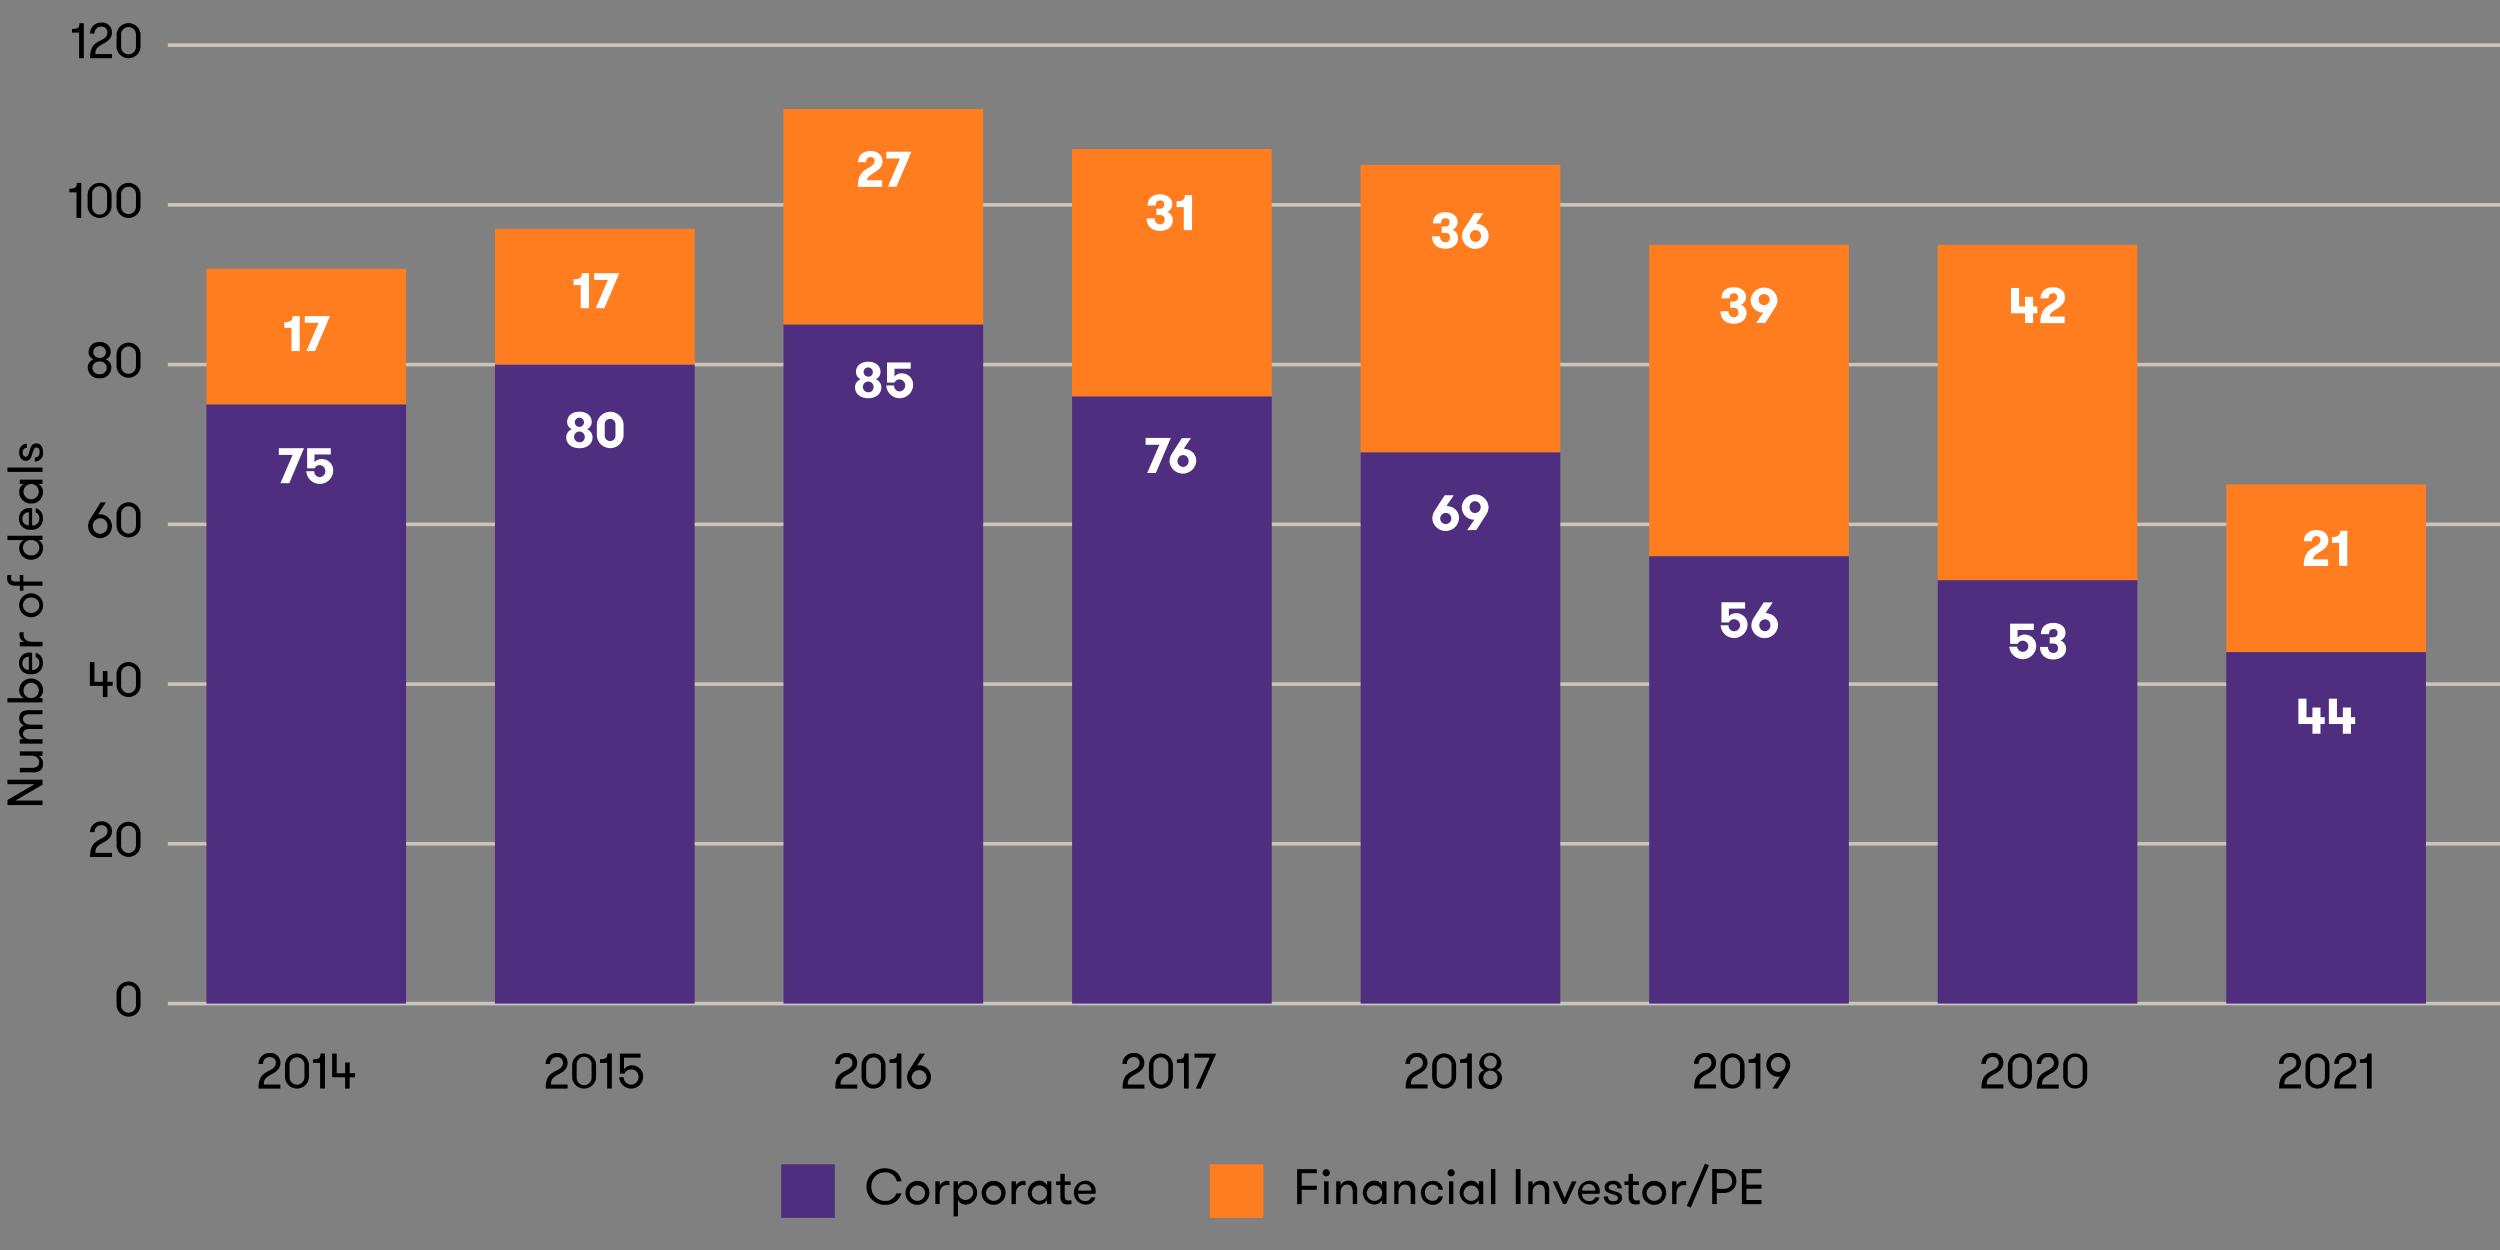 <svg id="Layer_1" data-name="Layer 1" xmlns="http://www.w3.org/2000/svg" viewBox="0 0 700 350"><rect x="0" y="0" width="700" height="350" fill="#808080" stroke="none"/><rect x="338.75" y="325.99" width="15" height="15" style="fill:#ff7d1e"/><rect x="218.75" y="325.99" width="15" height="15" style="fill:#4f2d7f"/><path d="M364.48,328.49V332h4.23v1.15h-4.23v4H363.2v-9.8h5.51v1.15Z"/><path d="M371.34,327.38a1,1,0,0,1,1,1,1,1,0,0,1-1,1,1,1,0,0,1-1-1A1,1,0,0,1,371.34,327.38Zm-.6,3.4H372v6.36h-1.21Z"/><path d="M374.14,330.78h1.22v1.12a2.36,2.36,0,0,1,2.24-1.29,2.19,2.19,0,0,1,1.9.85,3,3,0,0,1,.49,1.93v3.75h-1.22v-3.37c0-1.18-.42-2.08-1.61-2.08s-1.8,1-1.8,2.17v3.28h-1.22Z"/><path d="M388.22,330.78v6.36H387V336a2.53,2.53,0,0,1-2.23,1.26,3.35,3.35,0,0,1,0-6.69,2.52,2.52,0,0,1,2.23,1.27v-1.1ZM387,334a2.15,2.15,0,1,0-2.16,2.24A2.14,2.14,0,0,0,387,334Z"/><path d="M390.4,330.78h1.22v1.12a2.38,2.38,0,0,1,2.24-1.29,2.2,2.2,0,0,1,1.91.85,3,3,0,0,1,.49,1.93v3.75H395v-3.37c0-1.18-.42-2.08-1.61-2.08s-1.81,1-1.81,2.17v3.28H390.4Z"/><path d="M402.78,333.09c-.1-.78-.57-1.38-1.76-1.38a2,2,0,0,0-2,2.25,2,2,0,0,0,2,2.24A1.54,1.54,0,0,0,402.8,335H404a2.74,2.74,0,0,1-3,2.34,3.35,3.35,0,0,1,0-6.69,2.7,2.7,0,0,1,3,2.48Z"/><path d="M406.32,327.38a1,1,0,0,1,1,1,1,1,0,0,1-1,1,1,1,0,0,1-1-1A1,1,0,0,1,406.32,327.38Zm-.6,3.4h1.22v6.36h-1.22Z"/><path d="M415.3,330.78v6.36h-1.21V336a2.52,2.52,0,0,1-2.22,1.26,3.35,3.35,0,0,1,0-6.69,2.51,2.51,0,0,1,2.22,1.27v-1.1ZM414.09,334a2.14,2.14,0,1,0-2.15,2.24A2.14,2.14,0,0,0,414.09,334Z"/><path d="M417.48,327.34h1.22v9.8h-1.22Z"/><path d="M424.42,327.34h1.32v9.8h-1.32Z"/><path d="M427.92,330.78h1.22v1.12a2.37,2.37,0,0,1,2.24-1.29,2.2,2.2,0,0,1,1.91.85,3,3,0,0,1,.49,1.93v3.75h-1.22v-3.37c0-1.18-.42-2.08-1.61-2.08s-1.81,1-1.81,2.17v3.28h-1.22Z"/><path d="M436.11,330.78l2,4.63,2-4.63h1.32l-2.92,6.36h-.84l-2.88-6.36Z"/><path d="M443,334.28a1.84,1.84,0,0,0,2,2,1.53,1.53,0,0,0,1.61-1h1.23a2.71,2.71,0,0,1-2.84,2,3.35,3.35,0,0,1,0-6.69,2.87,2.87,0,0,1,2.94,2.88,4.34,4.34,0,0,1-.06.79Zm0-.92h3.68a1.72,1.72,0,0,0-1.79-1.81A1.75,1.75,0,0,0,443,333.36Z"/><path d="M454.18,335.39c0,1.28-1.07,1.91-2.5,1.91a2.35,2.35,0,0,1-2.63-2.3h1.19c0,1,.64,1.33,1.5,1.33s1.27-.28,1.27-.91-.75-.79-2-1.22c-1-.31-1.72-.6-1.72-1.75s1.05-1.84,2.37-1.84a2.24,2.24,0,0,1,2.45,2.15H452.9c0-.75-.45-1.17-1.29-1.17-.67,0-1.17.31-1.17.89s.65.74,1.83,1.12C453.24,333.91,454.18,334.19,454.18,335.39Z"/><path d="M459.12,337.14a7.47,7.47,0,0,1-1.1.09c-.78,0-2-.14-2-2.23v-3.2h-1.18v-1H456v-2.14h1.22v2.14h1.65v1h-1.65v2.93c0,1.23.43,1.39,1.05,1.39a6.73,6.73,0,0,0,.83-.06Z"/><path d="M459.84,334a3.35,3.35,0,1,1,3.34,3.34A3.27,3.27,0,0,1,459.84,334Zm5.49,0a2.14,2.14,0,1,0-2.15,2.24A2.14,2.14,0,0,0,465.33,334Z"/><path d="M472.14,331.9a2.7,2.7,0,0,0-.6-.07c-1.42,0-2.12,1-2.12,2.52v2.79H468.2v-6.36h1.22V332a2.34,2.34,0,0,1,2.12-1.35,1.57,1.57,0,0,1,.6.1Z"/><path d="M477.39,325.81l1.1.48-5.09,11.85-1.11-.48Z"/><path d="M479.42,327.34h3.44a3.34,3.34,0,1,1,0,6.68h-2.17v3.12h-1.27Zm5.53,3.33a2.07,2.07,0,0,0-2.09-2.18h-2.17v4.37h2.17A2.08,2.08,0,0,0,485,330.67Z"/><path d="M489,328.49v3.2h4.23v1.15H489V336h4.23v1.15h-5.5v-9.8h5.5v1.15Z"/><path d="M252.42,334.12a4.58,4.58,0,0,1-4.59,3.25,5.13,5.13,0,0,1-.19-10.26c2.85,0,4.42,1.61,4.78,3.66h-1.34a3.14,3.14,0,0,0-3.28-2.51,3.78,3.78,0,0,0-3.81,4,3.82,3.82,0,0,0,4,4,3.27,3.27,0,0,0,3-2.1Z"/><path d="M253.53,334a3.35,3.35,0,1,1,3.34,3.34A3.27,3.27,0,0,1,253.53,334Zm5.5,0a2.15,2.15,0,1,0-2.16,2.24A2.15,2.15,0,0,0,259,334Z"/><path d="M265.83,331.9a2.64,2.64,0,0,0-.6-.07c-1.42,0-2.12,1-2.12,2.52v2.79h-1.22v-6.36h1.22V332a2.34,2.34,0,0,1,2.12-1.35,1.57,1.57,0,0,1,.6.1Z"/><path d="M268.22,331.88a2.5,2.5,0,0,1,2.21-1.27,3.35,3.35,0,0,1,0,6.69,2.51,2.51,0,0,1-2.21-1.26v4.55H267v-9.81h1.22Zm0,2.08a2.14,2.14,0,1,0,2.16-2.25A2.13,2.13,0,0,0,268.22,334Z"/><path d="M274.87,334a3.35,3.35,0,1,1,3.33,3.34A3.26,3.26,0,0,1,274.87,334Zm5.49,0a2.14,2.14,0,1,0-2.16,2.24A2.14,2.14,0,0,0,280.36,334Z"/><path d="M287.16,331.9a2.58,2.58,0,0,0-.6-.07c-1.41,0-2.11,1-2.11,2.52v2.79h-1.22v-6.36h1.22V332a2.33,2.33,0,0,1,2.11-1.35,1.51,1.51,0,0,1,.6.1Z"/><path d="M294.38,330.78v6.36h-1.21V336a2.52,2.52,0,0,1-2.23,1.26,3.35,3.35,0,0,1,0-6.69,2.51,2.51,0,0,1,2.23,1.27v-1.1ZM293.17,334A2.14,2.14,0,1,0,291,336.2,2.14,2.14,0,0,0,293.17,334Z"/><path d="M300,337.14a7.47,7.47,0,0,1-1.1.09c-.78,0-2-.14-2-2.23v-3.2h-1.18v-1h1.18v-2.14h1.22v2.14h1.65v1h-1.65v2.93c0,1.23.43,1.39,1.05,1.39a6.73,6.73,0,0,0,.83-.06Z"/><path d="M301.89,334.28a1.85,1.85,0,0,0,2,2,1.53,1.53,0,0,0,1.61-1h1.23a2.72,2.72,0,0,1-2.84,2,3.35,3.35,0,0,1-.05-6.69,2.87,2.87,0,0,1,2.95,2.88,4.34,4.34,0,0,1-.06.79Zm0-.92h3.68a1.72,1.72,0,0,0-1.79-1.81A1.74,1.74,0,0,0,301.91,333.36Z"/><path d="M32.64,278a3.36,3.36,0,0,1,6.71,0v3.48a3.36,3.36,0,0,1-6.71,0Zm5.43,0a2.08,2.08,0,1,0-4.16,0v3.48a2.08,2.08,0,1,0,4.16,0Z"/><path d="M28,235c1-.51,2.08-1,2.08-2.34a1.52,1.52,0,0,0-1.72-1.58A1.76,1.76,0,0,0,26.49,233H25.22A3,3,0,0,1,28.35,230a2.71,2.71,0,0,1,3,2.84c0,1.82-1.8,2.73-2.65,3.18-1.64.93-2,1.46-2,2.79h4.67v1.15H25.22C25.22,236.83,26.27,235.93,28,235Z"/><path d="M32.64,233.29a3.36,3.36,0,0,1,6.71,0v3.47a3.36,3.36,0,0,1-6.71,0Zm5.43,0a2.08,2.08,0,1,0-4.16,0v3.47a2.08,2.08,0,1,0,4.16,0Z"/><path d="M28.8,192.05H25.16v-6.66h1.28v5.51H28.8v-3h1.28v3h1.47v1.15H30.08v3.15H28.8Z"/><path d="M32.64,188.56a3.36,3.36,0,0,1,6.71,0V192a3.36,3.36,0,0,1-6.71,0Zm5.43,0a2.08,2.08,0,1,0-4.16,0V192a2.08,2.08,0,1,0,4.16,0Z"/><path d="M24.67,147.29a3.6,3.6,0,0,1,.58-1.94l2.92-4.68h1.47l-2.24,3.44A1.05,1.05,0,0,1,28,144a3.34,3.34,0,1,1-3.33,3.34Zm5.44,0A2.08,2.08,0,0,0,28,145.11a2.19,2.19,0,0,0,0,4.37A2.1,2.1,0,0,0,30.11,147.29Z"/><path d="M32.64,143.83a3.36,3.36,0,0,1,6.71,0v3.48a3.36,3.36,0,0,1-6.71,0Zm5.43,0a2.08,2.08,0,1,0-4.16,0v3.48a2.08,2.08,0,1,0,4.16,0Z"/><path d="M24.59,103a2.34,2.34,0,0,1,1.62-2.37A2.13,2.13,0,0,1,24.8,98.5a2.78,2.78,0,0,1,3.08-2.71A2.79,2.79,0,0,1,31,98.5a2.13,2.13,0,0,1-1.41,2.12A2.36,2.36,0,0,1,31.17,103a3,3,0,0,1-3.29,2.91A3,3,0,0,1,24.59,103Zm5.31,0a1.81,1.81,0,0,0-2-1.77,1.78,1.78,0,1,0,0,3.53A1.82,1.82,0,0,0,29.9,103Zm-.23-4.43a1.63,1.63,0,0,0-1.79-1.62,1.63,1.63,0,1,0,0,3.25A1.63,1.63,0,0,0,29.67,98.56Z"/><path d="M32.64,99.11a3.36,3.36,0,0,1,6.71,0v3.47a3.36,3.36,0,0,1-6.71,0Zm5.43,0a2.08,2.08,0,1,0-4.16,0v3.47a2.08,2.08,0,1,0,4.16,0Z"/><path d="M19.43,52.84c1.76,0,2.09-.45,2.09-1.63h1.22V61H21.42V53.86h-2Z"/><path d="M24.53,54.38a3.36,3.36,0,0,1,6.71,0v3.47a3.36,3.36,0,0,1-6.71,0Zm5.44,0a2.09,2.09,0,1,0-4.17,0v3.47a2.09,2.09,0,1,0,4.17,0Z"/><path d="M32.64,54.38a3.36,3.36,0,0,1,6.71,0v3.47a3.36,3.36,0,0,1-6.71,0Zm5.43,0a2.08,2.08,0,1,0-4.16,0v3.47a2.08,2.08,0,1,0,4.16,0Z"/><path d="M20.16,8.11c1.75,0,2.09-.45,2.09-1.62h1.22v9.8H22.15V9.13h-2Z"/><path d="M28,11.4c1-.5,2.08-1,2.08-2.34a1.52,1.52,0,0,0-1.72-1.58A1.76,1.76,0,0,0,26.49,9.4H25.22a3,3,0,0,1,3.13-3.07,2.71,2.71,0,0,1,3,2.85c0,1.82-1.8,2.73-2.65,3.18-1.64.92-2,1.45-2,2.78h4.67v1.15H25.22C25.22,13.2,26.27,12.3,28,11.4Z"/><path d="M32.64,9.65a3.36,3.36,0,0,1,6.71,0v3.48a3.36,3.36,0,0,1-6.71,0Zm5.43,0a2.08,2.08,0,1,0-4.16,0v3.48a2.08,2.08,0,1,0,4.16,0Z"/><line x1="47" y1="281" x2="700" y2="281" style="fill:none;stroke:#cbc4bc;stroke-miterlimit:10"/><line x1="47" y1="236.27" x2="700" y2="236.27" style="fill:none;stroke:#cbc4bc;stroke-miterlimit:10"/><line x1="47" y1="191.55" x2="700" y2="191.55" style="fill:none;stroke:#cbc4bc;stroke-miterlimit:10"/><line x1="47" y1="146.82" x2="700" y2="146.82" style="fill:none;stroke:#cbc4bc;stroke-miterlimit:10"/><line x1="47" y1="102.09" x2="700" y2="102.09" style="fill:none;stroke:#cbc4bc;stroke-miterlimit:10"/><line x1="47" y1="57.36" x2="700" y2="57.36" style="fill:none;stroke:#cbc4bc;stroke-miterlimit:10"/><line x1="47" y1="12.64" x2="700" y2="12.64" style="fill:none;stroke:#cbc4bc;stroke-miterlimit:10"/><rect x="57.79" y="75.26" width="55.91" height="38.02" style="fill:#ff7d1e"/><rect x="138.59" y="64.07" width="55.91" height="38.02" style="fill:#ff7d1e"/><rect x="219.38" y="30.53" width="55.91" height="60.38" style="fill:#ff7d1e"/><rect x="300.18" y="41.71" width="55.91" height="69.33" style="fill:#ff7d1e"/><rect x="380.97" y="46.18" width="55.91" height="80.51" style="fill:#ff7d1e"/><rect x="461.77" y="68.55" width="55.91" height="87.22" style="fill:#ff7d1e"/><rect x="542.56" y="68.55" width="55.91" height="93.93" style="fill:#ff7d1e"/><rect x="623.35" y="135.64" width="55.91" height="46.96" style="fill:#ff7d1e"/><rect x="57.79" y="113.27" width="55.91" height="167.73" style="fill:#4f2d7f"/><rect x="138.59" y="102.09" width="55.91" height="178.91" style="fill:#4f2d7f"/><rect x="219.38" y="90.91" width="55.91" height="190.09" style="fill:#4f2d7f"/><rect x="300.18" y="111.04" width="55.91" height="169.96" style="fill:#4f2d7f"/><rect x="380.97" y="126.69" width="55.91" height="154.31" style="fill:#4f2d7f"/><rect x="461.77" y="155.76" width="55.91" height="125.24" style="fill:#4f2d7f"/><rect x="542.56" y="162.47" width="55.91" height="118.53" style="fill:#4f2d7f"/><rect x="623.35" y="182.6" width="55.91" height="98.4" style="fill:#4f2d7f"/><path d="M640.88,299.89c1-.5,2.09-1,2.09-2.34a1.53,1.53,0,0,0-1.72-1.58,1.75,1.75,0,0,0-1.85,1.92h-1.28a3,3,0,0,1,3.14-3.07,2.71,2.71,0,0,1,3,2.85c0,1.82-1.79,2.73-2.65,3.18-1.63.92-2,1.45-2,2.78h4.66v1.15h-6.12C638.12,301.69,639.17,300.79,640.88,299.89Z"/><path d="M645.54,298.14a3.36,3.36,0,0,1,6.71,0v3.48a3.36,3.36,0,0,1-6.71,0Zm5.44,0a2.08,2.08,0,1,0-4.16,0v3.48a2.08,2.08,0,1,0,4.16,0Z"/><path d="M656.36,299.89c1-.5,2.09-1,2.09-2.34a1.53,1.53,0,0,0-1.72-1.58,1.75,1.75,0,0,0-1.85,1.92H653.6a3,3,0,0,1,3.14-3.07,2.72,2.72,0,0,1,3,2.85c0,1.82-1.8,2.73-2.65,3.18-1.64.92-2,1.45-2,2.78h4.67v1.15H653.6C653.6,301.69,654.66,300.79,656.36,299.89Z"/><path d="M660.76,296.6c1.75,0,2.09-.45,2.09-1.62h1.21v9.8h-1.31v-7.15h-2Z"/><path d="M557.56,299.89c1-.5,2.08-1,2.08-2.34a1.52,1.52,0,0,0-1.72-1.58,1.76,1.76,0,0,0-1.85,1.92H554.8a3,3,0,0,1,3.13-3.07,2.71,2.71,0,0,1,3,2.85c0,1.82-1.79,2.73-2.65,3.18-1.64.92-2,1.45-2,2.78h4.67v1.15H554.8C554.8,301.69,555.85,300.79,557.56,299.89Z"/><path d="M562.22,298.14a3.36,3.36,0,0,1,6.71,0v3.48a3.36,3.36,0,0,1-6.71,0Zm5.43,0a2.08,2.08,0,1,0-4.16,0v3.48a2.08,2.08,0,1,0,4.16,0Z"/><path d="M573,299.89c1-.5,2.09-1,2.09-2.34A1.53,1.53,0,0,0,573.4,296a1.76,1.76,0,0,0-1.85,1.92h-1.27a3,3,0,0,1,3.14-3.07,2.71,2.71,0,0,1,3,2.85c0,1.82-1.79,2.73-2.65,3.18-1.63.92-2,1.45-2,2.78h4.66v1.15h-6.12C570.28,301.69,571.33,300.79,573,299.89Z"/><path d="M577.7,298.14a3.36,3.36,0,0,1,6.71,0v3.48a3.36,3.36,0,0,1-6.71,0Zm5.44,0a2.09,2.09,0,1,0-4.17,0v3.48a2.09,2.09,0,1,0,4.17,0Z"/><path d="M477.1,299.89c1-.5,2.09-1,2.09-2.34a1.53,1.53,0,0,0-1.72-1.58,1.75,1.75,0,0,0-1.85,1.92h-1.28a3,3,0,0,1,3.14-3.07,2.71,2.71,0,0,1,3,2.85c0,1.82-1.79,2.73-2.64,3.18-1.64.92-2,1.45-2,2.78h4.66v1.15h-6.12C474.34,301.69,475.39,300.79,477.1,299.89Z"/><path d="M481.76,298.14a3.36,3.36,0,0,1,6.71,0v3.48a3.36,3.36,0,0,1-6.71,0Zm5.44,0a2.08,2.08,0,1,0-4.16,0v3.48a2.08,2.08,0,1,0,4.16,0Z"/><path d="M489.6,296.6c1.75,0,2.09-.45,2.09-1.62h1.22v9.8h-1.32v-7.15h-2Z"/><path d="M501.27,298.16a3.72,3.72,0,0,1-.59,1.94l-2.91,4.68h-1.48l2.23-3.41a.68.68,0,0,1-.43.12,3.34,3.34,0,1,1,3.18-3.33Zm-5.44,0a2.08,2.08,0,1,0,2.1-2.19A2.08,2.08,0,0,0,495.83,298.16Z"/><path d="M396.31,299.89c1-.5,2.09-1,2.09-2.34a1.53,1.53,0,0,0-1.72-1.58,1.75,1.75,0,0,0-1.85,1.92h-1.28a3,3,0,0,1,3.14-3.07,2.71,2.71,0,0,1,3,2.85c0,1.82-1.79,2.73-2.64,3.18-1.64.92-2,1.45-2,2.78h4.66v1.15h-6.12C393.55,301.69,394.6,300.79,396.31,299.89Z"/><path d="M401,298.14a3.36,3.36,0,0,1,6.71,0v3.48a3.36,3.36,0,0,1-6.71,0Zm5.44,0a2.08,2.08,0,1,0-4.16,0v3.48a2.08,2.08,0,1,0,4.16,0Z"/><path d="M408.81,296.6c1.75,0,2.09-.45,2.09-1.62h1.22v9.8H410.8v-7.15h-2Z"/><path d="M414,302a2.32,2.32,0,0,1,1.62-2.36,2.14,2.14,0,0,1-1.41-2.12,3.1,3.1,0,0,1,6.16,0,2.14,2.14,0,0,1-1.41,2.12,2.35,2.35,0,0,1,1.62,2.36,3.31,3.31,0,0,1-6.58,0Zm5.31,0a2,2,0,1,0-2,1.77A1.81,1.81,0,0,0,419.29,302Zm-.23-4.42a1.8,1.8,0,1,0-1.79,1.62A1.64,1.64,0,0,0,419.06,297.6Z"/><path d="M317,299.89c1-.5,2.08-1,2.08-2.34A1.52,1.52,0,0,0,317.4,296a1.76,1.76,0,0,0-1.85,1.92h-1.27a3,3,0,0,1,3.13-3.07,2.71,2.71,0,0,1,3,2.85c0,1.82-1.8,2.73-2.65,3.18-1.64.92-2,1.45-2,2.78h4.67v1.15h-6.12C314.28,301.69,315.33,300.79,317,299.89Z"/><path d="M321.7,298.14a3.36,3.36,0,0,1,6.71,0v3.48a3.36,3.36,0,0,1-6.71,0Zm5.43,0a2.08,2.08,0,1,0-4.16,0v3.48a2.08,2.08,0,1,0,4.16,0Z"/><path d="M329.54,296.6c1.75,0,2.08-.45,2.08-1.62h1.22v9.8h-1.32v-7.15h-2Z"/><path d="M340.54,295l-4.35,9.8h-1.36l3.89-8.65h-4.26V295Z"/><path d="M236.58,299.89c1-.5,2.09-1,2.09-2.34A1.53,1.53,0,0,0,237,296a1.75,1.75,0,0,0-1.85,1.92h-1.28a3,3,0,0,1,3.14-3.07,2.71,2.71,0,0,1,3,2.85c0,1.82-1.79,2.73-2.64,3.18-1.64.92-2,1.45-2,2.78h4.66v1.15h-6.12C233.82,301.69,234.87,300.79,236.58,299.89Z"/><path d="M241.24,298.14a3.36,3.36,0,0,1,6.71,0v3.48a3.36,3.36,0,0,1-6.71,0Zm5.44,0a2.08,2.08,0,1,0-4.16,0v3.48a2.08,2.08,0,1,0,4.16,0Z"/><path d="M249.08,296.6c1.75,0,2.09-.45,2.09-1.62h1.22v9.8h-1.32v-7.15h-2Z"/><path d="M254,301.6a3.67,3.67,0,0,1,.57-1.94L257.5,295H259l-2.24,3.44a1.05,1.05,0,0,1,.6-.16A3.34,3.34,0,1,1,254,301.6Zm5.43,0a2.08,2.08,0,1,0-2.1,2.19A2.08,2.08,0,0,0,259.43,301.6Z"/><path d="M155.54,299.89c1-.5,2.09-1,2.09-2.34A1.53,1.53,0,0,0,155.9,296a1.76,1.76,0,0,0-1.85,1.92h-1.27a3,3,0,0,1,3.14-3.07,2.71,2.71,0,0,1,3,2.85c0,1.82-1.79,2.73-2.65,3.18-1.63.92-2,1.45-2,2.78h4.66v1.15h-6.12C152.78,301.69,153.83,300.79,155.54,299.89Z"/><path d="M160.2,298.14a3.36,3.36,0,0,1,6.71,0v3.48a3.36,3.36,0,0,1-6.71,0Zm5.44,0a2.09,2.09,0,1,0-4.17,0v3.48a2.09,2.09,0,1,0,4.17,0Z"/><path d="M168,296.6c1.75,0,2.09-.45,2.09-1.62h1.22v9.8H170v-7.15h-2Z"/><path d="M173.57,295h5.77v1.15h-4.62v3.27a2.55,2.55,0,0,1,2.2-1.12,3.09,3.09,0,0,1,3.16,3.32,3.36,3.36,0,0,1-6.71,0h1.28a2.07,2.07,0,1,0,4.14,0,2,2,0,0,0-2.08-2.17,1.91,1.91,0,0,0-1.84,1.18h-1.3Z"/><path d="M75.14,299.89c1-.5,2.09-1,2.09-2.34A1.53,1.53,0,0,0,75.51,296a1.75,1.75,0,0,0-1.85,1.92H72.38a3,3,0,0,1,3.14-3.07,2.71,2.71,0,0,1,3,2.85c0,1.82-1.79,2.73-2.64,3.18-1.64.92-2,1.45-2,2.78H78.5v1.15H72.38C72.38,301.69,73.43,300.79,75.14,299.89Z"/><path d="M79.8,298.14a3.36,3.36,0,0,1,6.71,0v3.48a3.36,3.36,0,0,1-6.71,0Zm5.44,0a2.08,2.08,0,1,0-4.16,0v3.48a2.08,2.08,0,1,0,4.16,0Z"/><path d="M87.64,296.6c1.75,0,2.09-.45,2.09-1.62H91v9.8H89.63v-7.15h-2Z"/><path d="M96.63,301.63H93V295h1.28v5.5h2.36v-3h1.28v3h1.47v1.15H97.91v3.15H96.63Z"/><path d="M85.12,125.49,81,135.29H78.52l3.41-7.9H78.07v-1.9Z" style="fill:#fff"/><path d="M86,125.49h6.63v1.76H88.07v2.19a2.4,2.4,0,0,1,2-.9,3.15,3.15,0,0,1,3.21,3.39,3.76,3.76,0,0,1-7.51,0H88a1.56,1.56,0,0,0,1.54,1.67,1.69,1.69,0,0,0,0-3.37,1.46,1.46,0,0,0-1.41.9H86Z" style="fill:#fff"/><path d="M79.6,90.21c1.9,0,2.32-.55,2.32-1.72h2v9.8H81.62V91.81h-2Z" style="fill:#fff"/><path d="M92.4,88.49l-4.18,9.8H85.8l3.41-7.9H85.35v-1.9Z" style="fill:#fff"/><path d="M158.55,122.49a2.4,2.4,0,0,1,1.58-2.31,2.2,2.2,0,0,1-1.33-2.09c0-1.54,1.26-2.81,3.45-2.81s3.43,1.29,3.43,2.81a2.2,2.2,0,0,1-1.33,2.09,2.44,2.44,0,0,1,1.57,2.32c0,1.6-1.34,3-3.67,3S158.55,124.14,158.55,122.49Zm5.18,0a1.5,1.5,0,1,0-1.48,1.34A1.37,1.37,0,0,0,163.73,122.45Zm-.21-4.25a1.29,1.29,0,0,0-2.58,0,1.29,1.29,0,0,0,2.58,0Z" style="fill:#fff"/><path d="M167.12,118.78a3.75,3.75,0,0,1,7.48,0V122a3.75,3.75,0,0,1-7.48,0Zm5.21,0a1.48,1.48,0,1,0-3,0V122a1.48,1.48,0,1,0,3,0Z" style="fill:#fff"/><path d="M160.6,78.21c1.9,0,2.32-.55,2.32-1.72h2v9.8h-2.31V79.81h-2Z" style="fill:#fff"/><path d="M173.4,76.49l-4.18,9.8H166.8l3.41-7.9h-3.86v-1.9Z" style="fill:#fff"/><path d="M239.41,108.49a2.39,2.39,0,0,1,1.59-2.31,2.2,2.2,0,0,1-1.33-2.09c0-1.54,1.26-2.81,3.44-2.81s3.43,1.29,3.43,2.81a2.2,2.2,0,0,1-1.33,2.09,2.43,2.43,0,0,1,1.57,2.32c0,1.6-1.33,3-3.67,3S239.41,110.14,239.41,108.49Zm5.19,0a1.5,1.5,0,1,0-1.49,1.34A1.38,1.38,0,0,0,244.6,108.45Zm-.21-4.25a1.29,1.29,0,1,0-1.28,1.22A1.21,1.21,0,0,0,244.39,104.2Z" style="fill:#fff"/><path d="M248.37,101.49H255v1.76h-4.54v2.19a2.4,2.4,0,0,1,2-.9,3.15,3.15,0,0,1,3.21,3.39,3.76,3.76,0,0,1-7.51,0h2.2a1.56,1.56,0,0,0,1.54,1.67,1.69,1.69,0,0,0,0-3.37,1.46,1.46,0,0,0-1.41.9h-2.12Z" style="fill:#fff"/><path d="M242.8,47.22c1.15-.69,2.06-1.15,2.06-2.13a1,1,0,0,0-1.12-1.1c-.7,0-1.25.4-1.25,1.42h-2.25c0-1.77,1.26-3.13,3.49-3.13,1.8,0,3.36.89,3.36,3,0,1.65-1.6,2.64-2.57,3.22-1.34.89-1.71,1.2-1.71,2H247v1.83h-6.81C240.21,49.11,241.29,48.16,242.8,47.22Z" style="fill:#fff"/><path d="M255.19,42.49,251,52.29H248.6l3.4-7.9h-3.85v-1.9Z" style="fill:#fff"/><path d="M327.82,122.63l-4.18,9.81h-2.42l3.41-7.9h-3.86v-1.91Z" style="fill:#fff"/><path d="M327.49,129.08a3.84,3.84,0,0,1,.6-2l2.83-4.41h2.55l-2,2.94a2.69,2.69,0,0,1,.59.16,3.26,3.26,0,0,1,2.89,3.35,3.76,3.76,0,0,1-7.5,0Zm5.31,0a1.57,1.57,0,0,0-1.57-1.67,1.67,1.67,0,0,0,0,3.33A1.57,1.57,0,0,0,332.8,129.08Z" style="fill:#fff"/><path d="M323.34,61.15a1.48,1.48,0,0,0,1.47,1.68,1.25,1.25,0,0,0,1.3-1.29c0-.81-.37-1.36-1.44-1.36h-.88V58.43h.88c1,0,1.3-.49,1.3-1.21a1,1,0,0,0-1.12-1.09c-1,0-1.24.58-1.24,1.43h-2.27c0-1.67,1-3.14,3.46-3.14,1.8,0,3.41.91,3.41,2.75a2.22,2.22,0,0,1-1.44,2.17,2.39,2.39,0,0,1,1.6,2.37c0,1.86-1.67,2.94-3.53,2.94-2.42,0-3.77-1.43-3.77-3.5Z" style="fill:#fff"/><path d="M329.44,56.36c1.91,0,2.33-.55,2.33-1.73h2v9.81h-2.31V58h-2Z" style="fill:#fff"/><path d="M401.07,145.08a3.75,3.75,0,0,1,.6-2l2.83-4.41h2.55l-2,2.94a2.69,2.69,0,0,1,.59.16,3.25,3.25,0,0,1,2.89,3.35,3.75,3.75,0,0,1-7.49,0Zm5.3,0a1.56,1.56,0,1,0-1.57,1.66A1.56,1.56,0,0,0,406.37,145.08Z" style="fill:#fff"/><path d="M410.81,148.44l2-2.93A3.44,3.44,0,0,1,409.3,142a3.75,3.75,0,0,1,7.49,0,3.88,3.88,0,0,1-.6,2l-2.83,4.41Zm.67-6.45a1.57,1.57,0,0,0,1.57,1.67,1.67,1.67,0,0,0,0-3.33A1.57,1.57,0,0,0,411.48,142Z" style="fill:#fff"/><path d="M403.24,66.15a1.48,1.48,0,0,0,1.47,1.68,1.25,1.25,0,0,0,1.3-1.29c0-.81-.38-1.36-1.44-1.36h-.89V63.43h.89c1,0,1.3-.49,1.3-1.21a1,1,0,0,0-1.12-1.09c-1,0-1.25.58-1.25,1.43h-2.27c0-1.67,1-3.14,3.46-3.14,1.81,0,3.42.91,3.42,2.75a2.24,2.24,0,0,1-1.44,2.17,2.4,2.4,0,0,1,1.59,2.37c0,1.86-1.66,2.94-3.53,2.94-2.42,0-3.76-1.43-3.76-3.5Z" style="fill:#fff"/><path d="M409.37,66.08a3.75,3.75,0,0,1,.6-2l2.83-4.41h2.55l-2,2.94a2.85,2.85,0,0,1,.59.16,3.25,3.25,0,0,1,2.88,3.35,3.75,3.75,0,0,1-7.49,0Zm5.31,0a1.57,1.57,0,0,0-1.57-1.67,1.67,1.67,0,0,0,0,3.33A1.57,1.57,0,0,0,414.68,66.08Z" style="fill:#fff"/><path d="M482,168.63h6.63v1.77h-4.54v2.18a2.42,2.42,0,0,1,2-.89,3.15,3.15,0,0,1,3.21,3.39,3.76,3.76,0,0,1-7.51,0H484a1.56,1.56,0,0,0,1.54,1.67,1.68,1.68,0,0,0,0-3.36,1.46,1.46,0,0,0-1.41.9H482Z" style="fill:#fff"/><path d="M490.4,175.08a3.75,3.75,0,0,1,.6-2l2.83-4.41h2.55l-2,2.94a2.69,2.69,0,0,1,.59.16,3.25,3.25,0,0,1,2.88,3.35,3.75,3.75,0,0,1-7.49,0Zm5.31,0a1.57,1.57,0,0,0-1.57-1.67,1.67,1.67,0,0,0,0,3.33A1.57,1.57,0,0,0,495.71,175.08Z" style="fill:#fff"/><path d="M484,87.15a1.48,1.48,0,0,0,1.47,1.68,1.25,1.25,0,0,0,1.3-1.29c0-.81-.37-1.36-1.44-1.36h-.88V84.43h.88c1,0,1.3-.49,1.3-1.21a1,1,0,0,0-1.12-1.09c-1,0-1.24.58-1.24,1.43H482c0-1.67,1-3.14,3.46-3.14,1.8,0,3.42.91,3.42,2.75a2.23,2.23,0,0,1-1.45,2.17,2.39,2.39,0,0,1,1.6,2.37c0,1.86-1.67,2.94-3.53,2.94-2.42,0-3.77-1.43-3.77-3.5Z" style="fill:#fff"/><path d="M491.72,90.44l2-2.93A3.44,3.44,0,0,1,490.2,84a3.76,3.76,0,0,1,7.5,0,3.88,3.88,0,0,1-.6,2l-2.83,4.41Zm.67-6.45A1.56,1.56,0,1,0,494,82.33,1.56,1.56,0,0,0,492.39,84Z" style="fill:#fff"/><path d="M562.83,174.63h6.63v1.77h-4.54v2.18a2.41,2.41,0,0,1,2-.89,3.15,3.15,0,0,1,3.2,3.39,3.76,3.76,0,0,1-7.5,0h2.19a1.56,1.56,0,1,0,1.56-1.69,1.46,1.46,0,0,0-1.41.9h-2.12Z" style="fill:#fff"/><path d="M573.47,181.15a1.48,1.48,0,0,0,1.47,1.68,1.25,1.25,0,0,0,1.3-1.29c0-.81-.37-1.36-1.44-1.36h-.88v-1.75h.88c1,0,1.3-.49,1.3-1.21a1,1,0,0,0-1.12-1.09c-1,0-1.24.58-1.24,1.43h-2.27c0-1.67,1-3.14,3.46-3.14,1.8,0,3.41.91,3.41,2.75a2.21,2.21,0,0,1-1.44,2.17,2.39,2.39,0,0,1,1.6,2.37c0,1.86-1.67,2.94-3.53,2.94-2.42,0-3.77-1.43-3.77-3.5Z" style="fill:#fff"/><path d="M567,87.73h-3.92v-7.1h2.27v5.19H567V83.11h2.26v2.71h1.19v1.91h-1.19v2.71H567Z" style="fill:#fff"/><path d="M573.91,85.37c1.14-.69,2.05-1.15,2.05-2.13a1,1,0,0,0-1.12-1.11c-.7,0-1.24.41-1.24,1.43h-2.26c0-1.78,1.26-3.14,3.49-3.14,1.81,0,3.36.9,3.36,3,0,1.65-1.6,2.65-2.56,3.22-1.35.9-1.71,1.21-1.71,2h4.2v1.84h-6.81C571.31,87.26,572.39,86.31,573.91,85.37Z" style="fill:#fff"/><path d="M647.48,202.73h-3.93v-7.1h2.27v5.19h1.66v-2.71h2.25v2.71h1.19v1.91h-1.19v2.71h-2.25Z" style="fill:#fff"/><path d="M656,202.73h-3.92v-7.1h2.27v5.19H656v-2.71h2.26v2.71h1.19v1.91h-1.19v2.71H656Z" style="fill:#fff"/><path d="M647.66,153.37c1.15-.69,2.06-1.15,2.06-2.13a1,1,0,0,0-1.12-1.11c-.7,0-1.25.41-1.25,1.43h-2.26c0-1.78,1.27-3.14,3.49-3.14,1.81,0,3.36.9,3.36,3,0,1.65-1.59,2.65-2.56,3.22-1.34.9-1.71,1.21-1.71,2h4.21v1.84h-6.81C645.07,155.26,646.15,154.31,647.66,153.37Z" style="fill:#fff"/><path d="M652.92,150.36c1.91,0,2.33-.55,2.33-1.73h2v9.81h-2.31V152h-2Z" style="fill:#fff"/><path d="M9.67,219.58H2.09v-1.27H11.9v1.41l-7.58,4.42H11.9v1.27H2.09V224Z"/><path d="M5.54,210.4H11.9v1.22H10.76a2.38,2.38,0,0,1,1.29,2.24,2.26,2.26,0,0,1-.82,1.92,3.08,3.08,0,0,1-1.94.48H5.54V215H8.9c1.18,0,2.07-.42,2.07-1.6s-1-1.82-2.17-1.82H5.54Z"/><path d="M11.9,200H8.24c-1.17,0-1.79.48-1.79,1.35s.73,1.55,2.21,1.55H11.9v1.22H8.31c-1.29,0-1.86.48-1.86,1.33S7.18,207,8.66,207H11.9v1.22H5.54V207H6.67a2,2,0,0,1-1.3-1.87,1.9,1.9,0,0,1,1.36-2,2.17,2.17,0,0,1-1.36-2c0-1.7,1.11-2.27,2.51-2.27h4Z"/><path d="M11.9,195.47v1.21H2.09v-1.21H6.63a2.52,2.52,0,0,1-1.26-2.22A3.25,3.25,0,0,1,8.72,190a3.24,3.24,0,0,1,3.33,3.28,2.52,2.52,0,0,1-1.26,2.22Zm-3.18-4.28a2.14,2.14,0,1,0,0,4.28,2.14,2.14,0,1,0,0-4.28Z"/><path d="M9,187.58a1.84,1.84,0,0,0,2-2A1.53,1.53,0,0,0,10,184v-1.23a2.7,2.7,0,0,1,2,2.84,3,3,0,0,1-3.33,3.18,3.05,3.05,0,0,1-3.35-3.14,2.87,2.87,0,0,1,2.87-2.94,4.39,4.39,0,0,1,.8.06Zm-.92,0v-3.68a1.72,1.72,0,0,0-1.81,1.79A1.75,1.75,0,0,0,8.12,187.57Z"/><path d="M6.66,177a2.24,2.24,0,0,0-.07.61c0,1.41,1,2.11,2.52,2.11H11.9V181H5.54v-1.22H6.79a2.34,2.34,0,0,1-1.35-2.11,1.59,1.59,0,0,1,.1-.61Z"/><path d="M8.72,172.82a3.35,3.35,0,1,1,0-6.7,3.35,3.35,0,0,1,0,6.7Zm0-5.5a2.15,2.15,0,1,0,0,4.29,2.15,2.15,0,1,0,0-4.29Z"/><path d="M3.21,161a2.31,2.31,0,0,0-.11.72c0,.52.06,1.1,1.21,1.1H5.54V161h1v1.82H11.9V164H6.56v1.38h-1V164H4.43C2.12,164,2,162.61,2,161.85a1.9,1.9,0,0,1,.17-.87Z"/><path d="M10.79,151.22a2.55,2.55,0,0,1,1.26,2.23,3.24,3.24,0,0,1-3.33,3.27,3.25,3.25,0,0,1-3.35-3.27,2.55,2.55,0,0,1,1.26-2.23H2.09V150H11.9v1.2Zm-2.07,0a2.15,2.15,0,1,0,0,4.29,2.15,2.15,0,1,0,0-4.29Z"/><path d="M9,147.13a1.85,1.85,0,0,0,2-2,1.53,1.53,0,0,0-1-1.61v-1.23a2.7,2.7,0,0,1,2,2.84,3,3,0,0,1-3.33,3.18,3,3,0,0,1-3.35-3.14,2.87,2.87,0,0,1,2.87-2.94,4.39,4.39,0,0,1,.8.06Zm-.92,0v-3.68a1.72,1.72,0,0,0-1.81,1.79A1.75,1.75,0,0,0,8.12,147.11Z"/><path d="M5.54,134.31H11.9v1.21H10.79a2.52,2.52,0,0,1,1.26,2.22A3.24,3.24,0,0,1,8.72,141a3.25,3.25,0,0,1-3.35-3.27,2.52,2.52,0,0,1,1.26-2.22H5.54Zm3.18,1.21a2.14,2.14,0,1,0,0,4.28,2.14,2.14,0,1,0,0-4.28Z"/><path d="M2.09,132.13v-1.22H11.9v1.22Z"/><path d="M10.15,124.14c1.27,0,1.9,1.06,1.9,2.49a2.34,2.34,0,0,1-2.29,2.63v-1.19c1,0,1.33-.64,1.33-1.5s-.28-1.27-.91-1.27-.79.75-1.22,2c-.31,1-.6,1.72-1.75,1.72S5.37,128,5.37,126.68a2.24,2.24,0,0,1,2.14-2.45v1.18c-.74,0-1.16.45-1.16,1.29,0,.67.31,1.18.89,1.18S8,127.22,8.36,126C8.66,125.07,8.94,124.14,10.15,124.14Z"/></svg>
